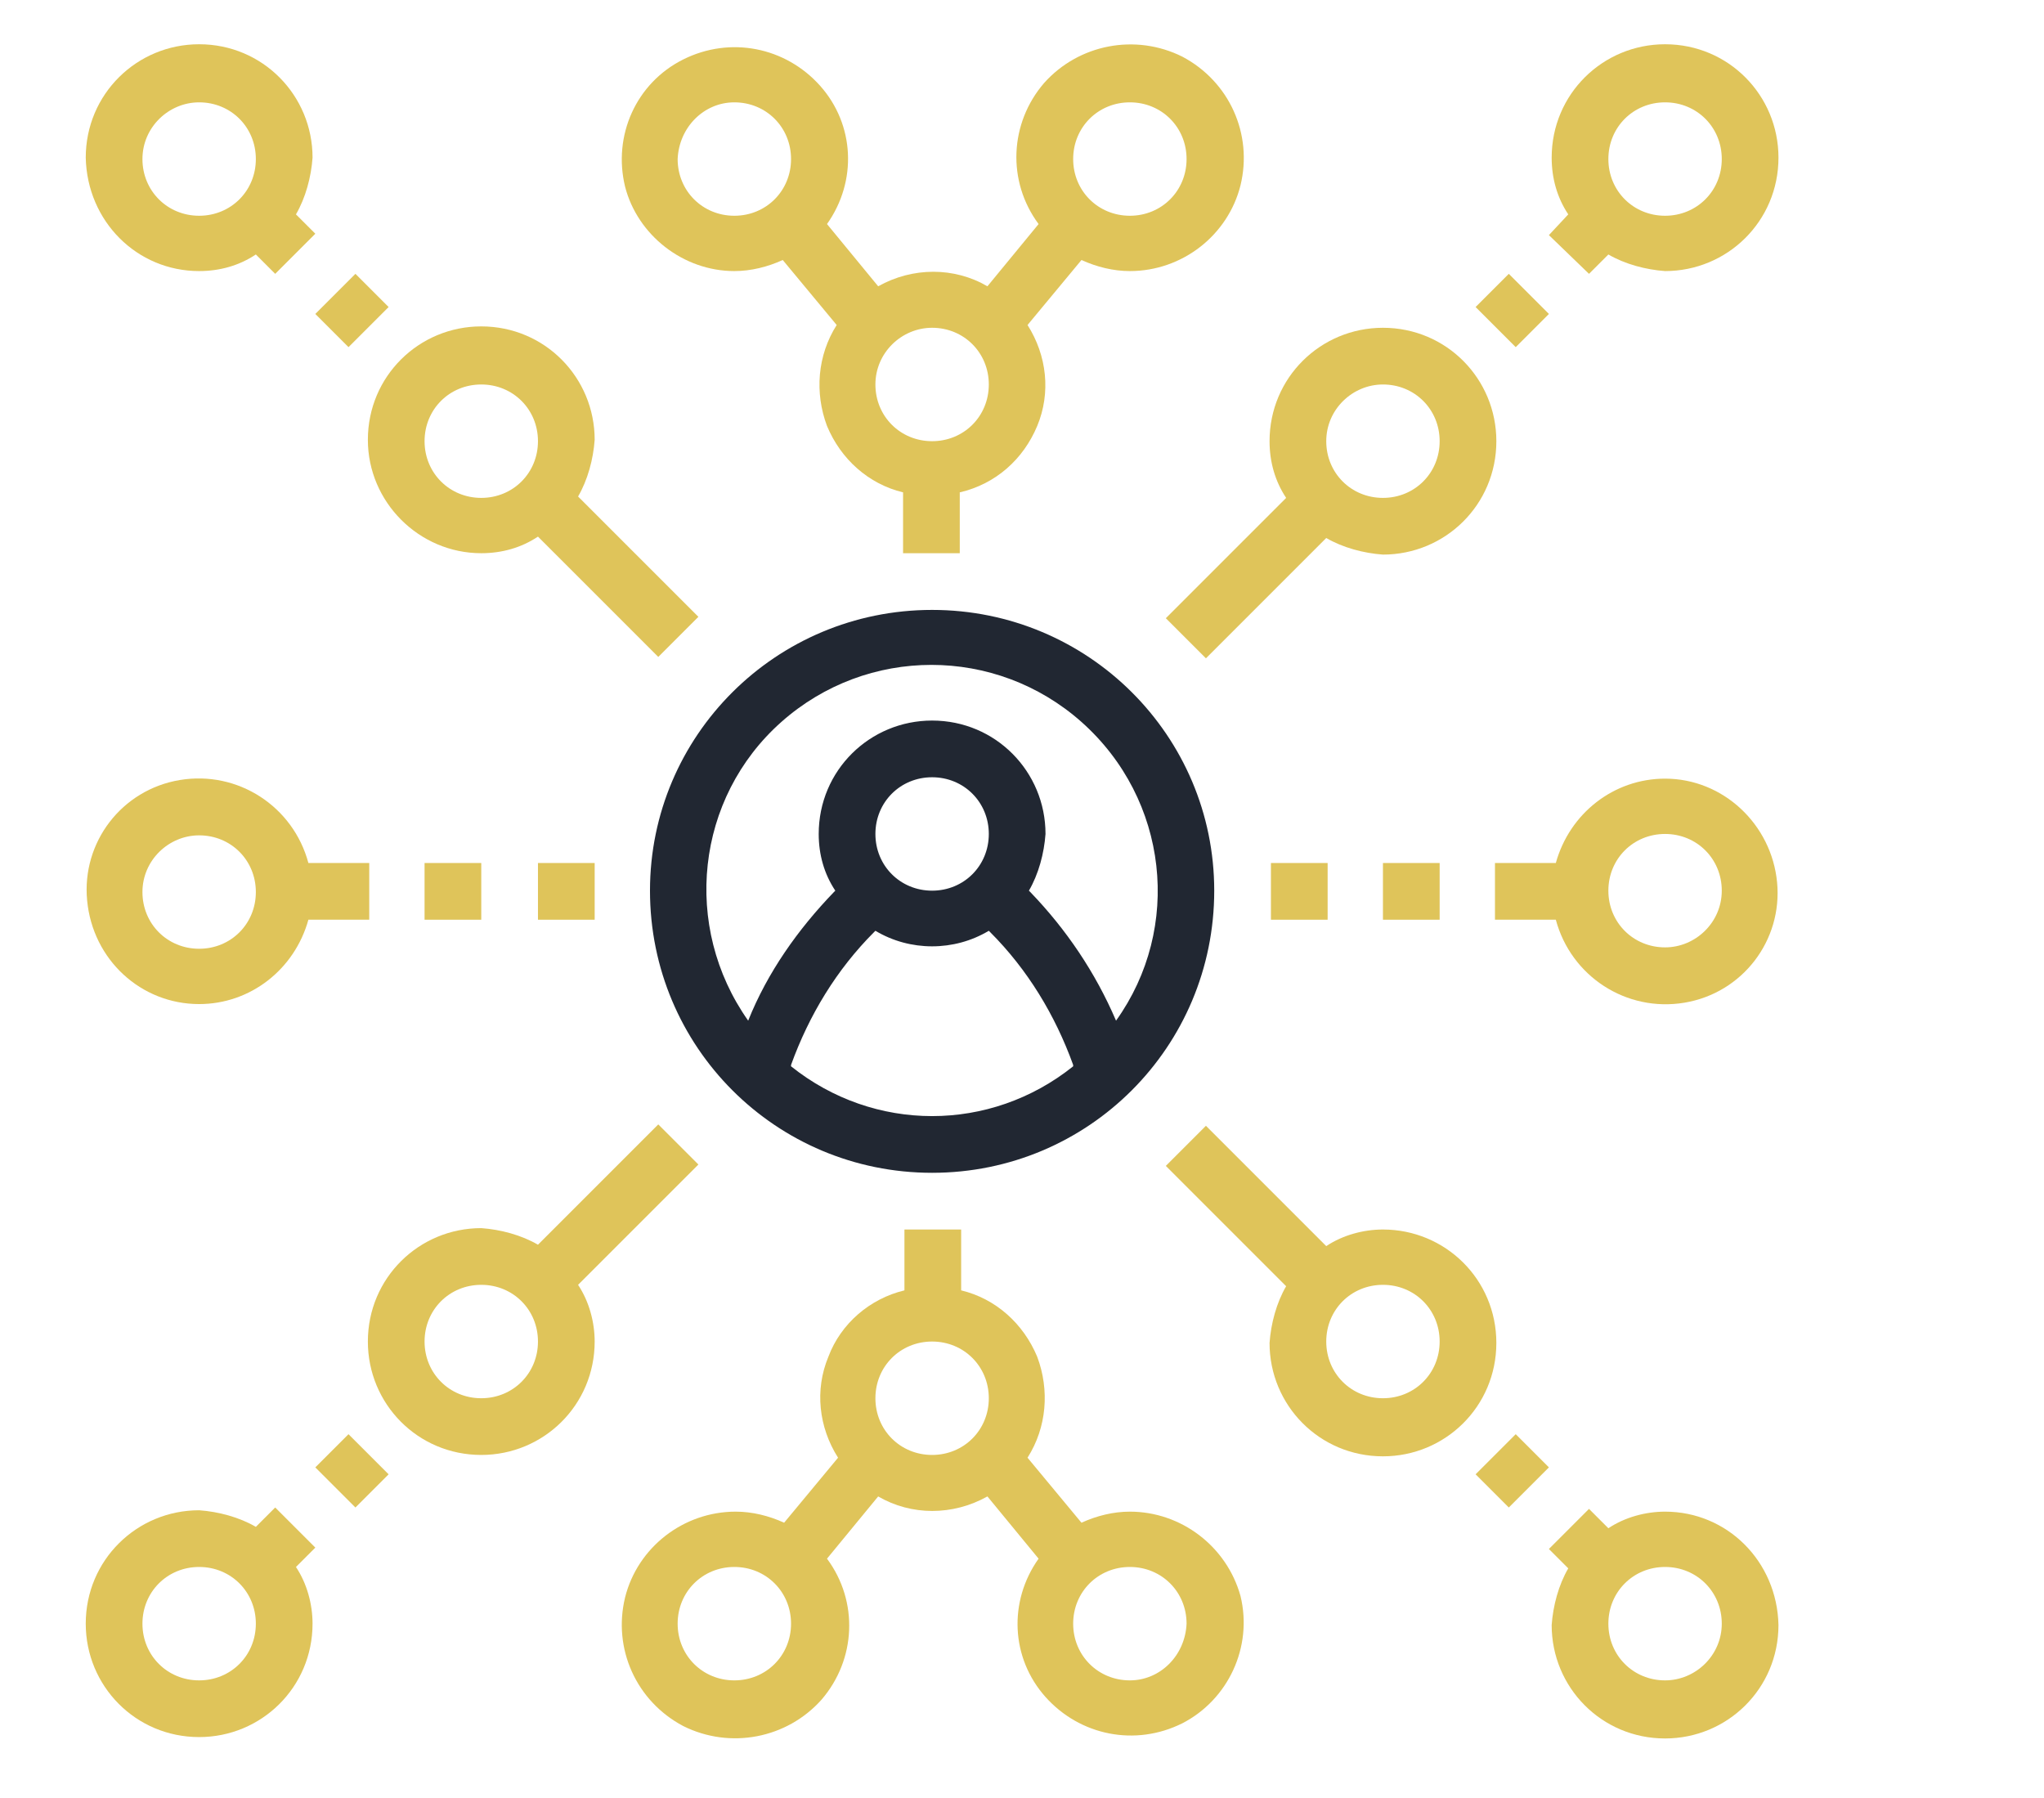 <?xml version="1.0" encoding="utf-8"?>
<!-- Generator: Adobe Illustrator 23.0.2, SVG Export Plug-In . SVG Version: 6.00 Build 0)  -->
<svg version="1.1" id="Layer_1" xmlns="http://www.w3.org/2000/svg" xmlns:xlink="http://www.w3.org/1999/xlink" x="0px" y="0px"
	 viewBox="0 0 147.8 130" style="enable-background:new 0 0 147.8 130;" xml:space="preserve">
<style type="text/css">
	.st0{fill:#DFC45A;}
	.st1{fill:#212732;}
</style>
<path class="st0" d="M120.4,56.3c-3.7,0-6.9,2.5-7.9,6.1h-4.4v4.1h4.4c1.1,4.1,5.1,6.7,9.3,6c4.2-0.7,7.1-4.5,6.7-8.7
	S124.6,56.3,120.4,56.3z M120.4,68.5c-2.3,0-4.1-1.8-4.1-4.1c0-2.3,1.8-4.1,4.1-4.1c2.3,0,4.1,1.8,4.1,4.1
	C124.5,66.7,122.6,68.5,120.4,68.5z"/>
<path class="st0" d="M53.1,19.6c1.2,0,2.4-0.3,3.5-0.8l3.9,4.7c-1.4,2.2-1.6,4.9-0.7,7.3c1,2.4,3,4.2,5.5,4.8V40h4.1v-4.4
	C72,35,74,33.2,75,30.8s0.7-5.1-0.7-7.3l3.9-4.7c1.1,0.5,2.3,0.8,3.5,0.8c3.8,0,7.1-2.6,8-6.2c0.9-3.7-0.8-7.5-4.2-9.3
	C82.1,2.4,78,3.2,75.5,6c-2.5,2.9-2.7,7.1-0.4,10.2l-3.7,4.5c-2.4-1.4-5.4-1.4-7.9,0l-3.7-4.5c2.2-3.1,2-7.2-0.5-10
	c-2.5-2.8-6.5-3.6-9.9-1.9s-5.1,5.5-4.2,9.2C46.1,17,49.4,19.6,53.1,19.6z M81.7,7.4c2.3,0,4.1,1.8,4.1,4.1c0,2.3-1.8,4.1-4.1,4.1
	c-2.3,0-4.1-1.8-4.1-4.1C77.6,9.2,79.4,7.4,81.7,7.4z M67.4,23.7c2.3,0,4.1,1.8,4.1,4.1c0,2.3-1.8,4.1-4.1,4.1
	c-2.3,0-4.1-1.8-4.1-4.1C63.3,25.5,65.2,23.7,67.4,23.7z M53.1,7.4c2.3,0,4.1,1.8,4.1,4.1c0,2.3-1.8,4.1-4.1,4.1
	c-2.3,0-4.1-1.8-4.1-4.1C49.1,9.2,50.9,7.4,53.1,7.4z"/>
<path class="st0" d="M84.3,44.7l2.9,2.9l8.7-8.7c1.2,0.7,2.7,1.1,4.1,1.2c4.5,0,8.2-3.6,8.2-8.2c0-4.5-3.6-8.2-8.2-8.2
	c-4.5,0-8.2,3.6-8.2,8.2c0,1.5,0.4,2.9,1.2,4.1L84.3,44.7z M100,27.8c2.3,0,4.1,1.8,4.1,4.1c0,2.3-1.8,4.1-4.1,4.1
	c-2.3,0-4.1-1.8-4.1-4.1C95.9,29.6,97.8,27.8,100,27.8z"/>
<path class="st0" d="M106.7,22.2l2.4-2.4l2.9,2.9l-2.4,2.4L106.7,22.2z"/>
<path class="st0" d="M114.9,19.8l1.4-1.4c1.2,0.7,2.7,1.1,4.1,1.2c4.5,0,8.2-3.6,8.2-8.2c0-4.5-3.6-8.2-8.2-8.2
	c-4.5,0-8.2,3.6-8.2,8.2c0,1.5,0.4,2.9,1.2,4.1L112,17L114.9,19.8z M120.4,7.4c2.3,0,4.1,1.8,4.1,4.1c0,2.3-1.8,4.1-4.1,4.1
	c-2.3,0-4.1-1.8-4.1-4.1C116.3,9.2,118.1,7.4,120.4,7.4z"/>
<path class="st0" d="M34.8,40c1.5,0,2.9-0.4,4.1-1.2l8.7,8.7l2.9-2.9l-8.7-8.7c0.7-1.2,1.1-2.7,1.2-4.1c0-4.5-3.6-8.2-8.2-8.2
	c-4.5,0-8.2,3.6-8.2,8.2C26.6,36.3,30.3,40,34.8,40z M34.8,27.8c2.3,0,4.1,1.8,4.1,4.1c0,2.3-1.8,4.1-4.1,4.1
	c-2.3,0-4.1-1.8-4.1-4.1C30.7,29.6,32.5,27.8,34.8,27.8z"/>
<path class="st0" d="M14.4,19.6c1.5,0,2.9-0.4,4.1-1.2l1.4,1.4l2.9-2.9l-1.4-1.4c0.7-1.2,1.1-2.7,1.2-4.1c0-4.5-3.6-8.2-8.2-8.2
	c-4.5,0-8.2,3.6-8.2,8.2C6.3,16,9.9,19.6,14.4,19.6z M14.4,7.4c2.3,0,4.1,1.8,4.1,4.1c0,2.3-1.8,4.1-4.1,4.1c-2.3,0-4.1-1.8-4.1-4.1
	C10.3,9.2,12.2,7.4,14.4,7.4z"/>
<path class="st0" d="M22.8,22.7l2.9-2.9l2.4,2.4l-2.9,2.9L22.8,22.7z"/>
<path class="st0" d="M100,88.9c-1.4,0-2.9,0.4-4.1,1.2l-8.7-8.7l-2.9,2.9l8.7,8.7c-0.7,1.2-1.1,2.7-1.2,4.1c0,4.5,3.6,8.2,8.2,8.2
	c4.5,0,8.2-3.6,8.2-8.2C108.2,92.5,104.5,88.9,100,88.9z M100,101.1c-2.3,0-4.1-1.8-4.1-4.1c0-2.3,1.8-4.1,4.1-4.1
	c2.3,0,4.1,1.8,4.1,4.1C104.1,99.3,102.3,101.1,100,101.1z"/>
<path class="st0" d="M120.4,109.3c-1.4,0-2.9,0.4-4.1,1.2l-1.4-1.4l-2.9,2.9l1.4,1.4c-0.7,1.2-1.1,2.7-1.2,4.1
	c0,4.5,3.6,8.2,8.2,8.2c4.5,0,8.2-3.6,8.2-8.2C128.5,112.9,124.9,109.3,120.4,109.3z M120.4,121.5c-2.3,0-4.1-1.8-4.1-4.1
	c0-2.3,1.8-4.1,4.1-4.1c2.3,0,4.1,1.8,4.1,4.1C124.5,119.7,122.6,121.5,120.4,121.5z"/>
<path class="st0" d="M81.7,109.3c-1.2,0-2.4,0.3-3.5,0.8l-3.9-4.7c1.4-2.2,1.6-4.9,0.7-7.3c-1-2.4-3-4.2-5.5-4.8v-4.4h-4.1v4.4
	c-2.5,0.6-4.6,2.4-5.5,4.8c-1,2.4-0.7,5.1,0.7,7.3l-3.9,4.7c-1.1-0.5-2.3-0.8-3.5-0.8c-3.8,0-7.1,2.6-8,6.2
	c-0.9,3.7,0.8,7.5,4.2,9.3c3.4,1.7,7.5,0.9,10-1.9c2.5-2.9,2.7-7.1,0.4-10.2l3.7-4.5c2.4,1.4,5.4,1.4,7.9,0l3.7,4.5
	c-2.2,3.1-2,7.2,0.5,10c2.5,2.8,6.5,3.6,9.9,1.9c3.3-1.7,5.1-5.5,4.2-9.2C88.7,111.8,85.4,109.3,81.7,109.3z M53.1,121.5
	c-2.3,0-4.1-1.8-4.1-4.1c0-2.3,1.8-4.1,4.1-4.1c2.3,0,4.1,1.8,4.1,4.1C57.2,119.7,55.4,121.5,53.1,121.5z M67.4,105.2
	c-2.3,0-4.1-1.8-4.1-4.1c0-2.3,1.8-4.1,4.1-4.1c2.3,0,4.1,1.8,4.1,4.1C71.5,103.4,69.7,105.2,67.4,105.2z M81.7,121.5
	c-2.3,0-4.1-1.8-4.1-4.1c0-2.3,1.8-4.1,4.1-4.1c2.3,0,4.1,1.8,4.1,4.1C85.7,119.7,83.9,121.5,81.7,121.5z"/>
<path class="st0" d="M106.7,106.6l2.9-2.9l2.4,2.4l-2.9,2.9L106.7,106.6z"/>
<path class="st0" d="M19.9,109l-1.4,1.4c-1.2-0.7-2.7-1.1-4.1-1.2c-4.5,0-8.2,3.6-8.2,8.2c0,4.5,3.6,8.2,8.2,8.2
	c4.5,0,8.2-3.6,8.2-8.2c0-1.4-0.4-2.9-1.2-4.1l1.4-1.4L19.9,109z M14.4,121.5c-2.3,0-4.1-1.8-4.1-4.1c0-2.3,1.8-4.1,4.1-4.1
	c2.3,0,4.1,1.8,4.1,4.1C18.5,119.7,16.7,121.5,14.4,121.5z"/>
<path class="st0" d="M50.5,84.2l-2.9-2.9L38.9,90c-1.2-0.7-2.7-1.1-4.1-1.2c-4.5,0-8.2,3.6-8.2,8.2c0,4.5,3.6,8.2,8.2,8.2
	c4.5,0,8.2-3.6,8.2-8.2c0-1.4-0.4-2.9-1.2-4.1L50.5,84.2z M34.8,101.1c-2.3,0-4.1-1.8-4.1-4.1c0-2.3,1.8-4.1,4.1-4.1
	c2.3,0,4.1,1.8,4.1,4.1C38.9,99.3,37.1,101.1,34.8,101.1z"/>
<path class="st0" d="M22.8,106.1l2.4-2.4l2.9,2.9l-2.4,2.4L22.8,106.1z"/>
<path class="st0" d="M91.9,62.4h4.1v4.1h-4.1V62.4z"/>
<path class="st0" d="M100,62.4h4.1v4.1H100V62.4z"/>
<path class="st0" d="M14.4,72.6c3.7,0,6.9-2.5,7.9-6.1h4.4v-4.1h-4.4c-1.1-4.1-5.1-6.7-9.3-6c-4.2,0.7-7.1,4.5-6.7,8.7
	C6.7,69.4,10.2,72.6,14.4,72.6z M14.4,60.4c2.3,0,4.1,1.8,4.1,4.1c0,2.3-1.8,4.1-4.1,4.1c-2.3,0-4.1-1.8-4.1-4.1
	C10.3,62.2,12.2,60.4,14.4,60.4z"/>
<path class="st0" d="M38.9,62.4h4.1v4.1h-4.1V62.4z"/>
<path class="st0" d="M30.7,62.4h4.1v4.1h-4.1V62.4z"/>
<path class="st1" d="M67.4,44.1C56.1,44.1,47,53.2,47,64.4c0,11.3,9.1,20.4,20.4,20.4c11.3,0,20.4-9.1,20.4-20.4
	C87.8,53.2,78.7,44.1,67.4,44.1z M57.2,77.1V77c1.3-3.6,3.3-6.9,6-9.6l0.1-0.1c2.5,1.5,5.7,1.5,8.2,0l0.1,0.1c2.7,2.7,4.7,6,6,9.6
	v0.1C71.6,81.9,63.2,81.9,57.2,77.1z M67.4,64.4c-2.3,0-4.1-1.8-4.1-4.1c0-2.3,1.8-4.1,4.1-4.1c2.3,0,4.1,1.8,4.1,4.1
	C71.5,62.6,69.7,64.4,67.4,64.4z M80.7,73.8c-1.5-3.5-3.6-6.6-6.2-9.3l-0.1-0.1c0.7-1.2,1.1-2.7,1.2-4.1c0-4.5-3.6-8.2-8.2-8.2
	c-4.5,0-8.2,3.6-8.2,8.2c0,1.5,0.4,2.9,1.2,4.1l-0.1,0.1c-2.6,2.7-4.8,5.8-6.2,9.3c-4.8-6.8-3.8-16.1,2.4-21.6
	c6.2-5.5,15.5-5.5,21.7,0C84.5,57.8,85.5,67.1,80.7,73.8z"/>
</svg>
